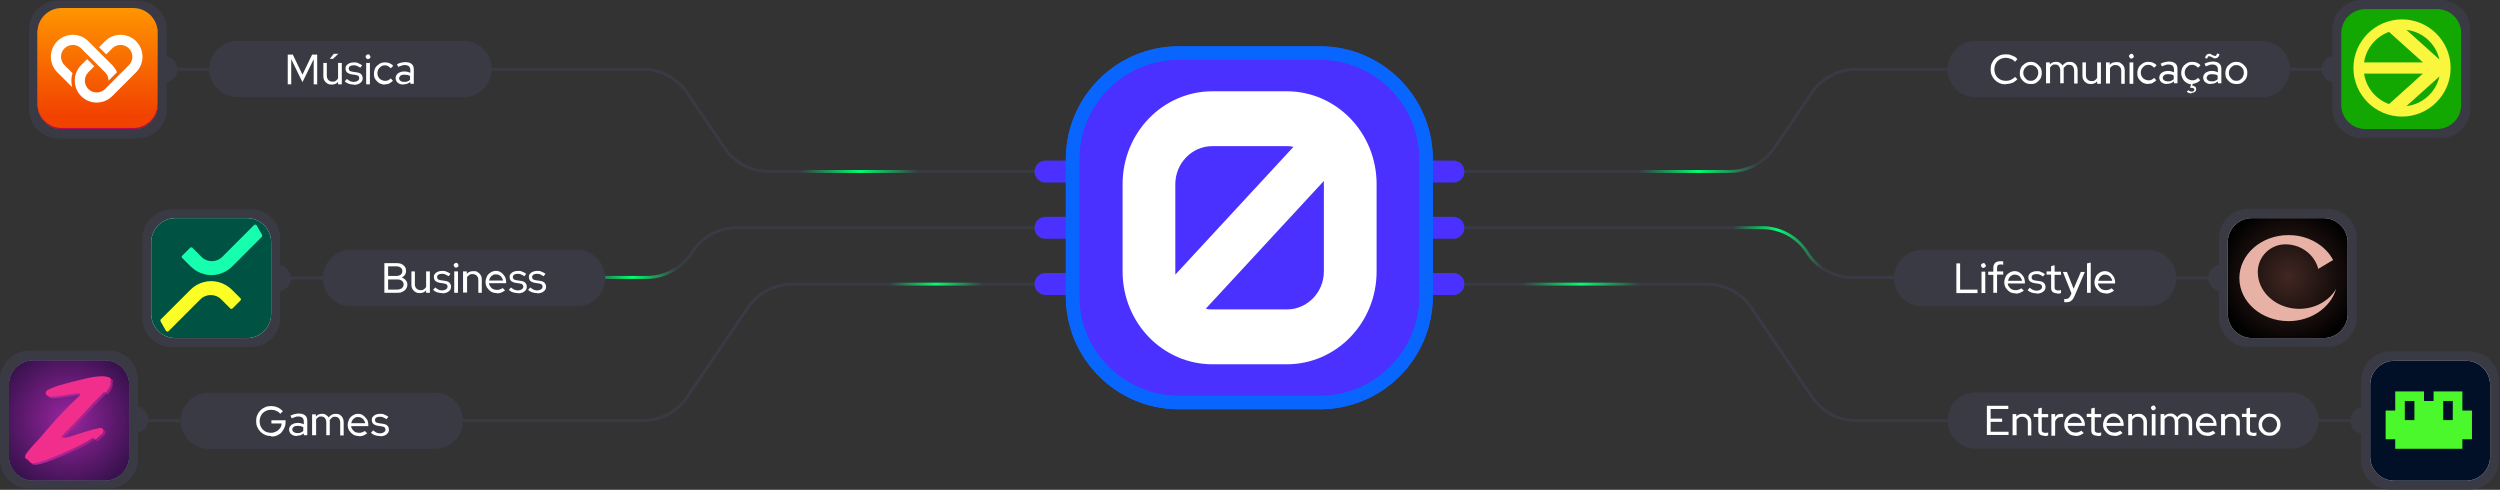 <svg xmlns="http://www.w3.org/2000/svg" width="934" height="183" viewBox="0 0 934 183" fill="none"><rect x="0" y="0" width="934" height="183" fill="#333333" stroke="none"/><g clip-path="url(#clip0_2445_521)"><path d="M764.4 157.7H693.6C686.8 157.7 680.4 154.3 676.6 148.7L653.8 115.2C650.2 109.9 644.2 106.7 637.7 106.7H547.1V105.6H637.7C644.5 105.6 650.9 109 654.7 114.6L677.5 148.1C681.1 153.4 687.1 156.6 693.6 156.6H764.4V157.7Z" fill="#3A3A45"></path><path d="M764.4 157.7H693.6C686.8 157.7 680.4 154.3 676.6 148.7L653.8 115.2C650.2 109.9 644.2 106.7 637.7 106.7H547.1V105.6H637.7C644.5 105.6 650.9 109 654.7 114.6L677.5 148.1C681.1 153.4 687.1 156.6 693.6 156.6H764.4V157.7Z" fill="url(#paint0_linear_2445_521)"></path><path d="M855.7 146.6H738.1C732.3 146.6 727.6 151.3 727.6 157.1C727.6 162.9 732.3 167.6 738.1 167.6H855.7C861.5 167.6 866.2 162.9 866.2 157.1C866.2 151.3 861.5 146.6 855.7 146.6Z" fill="#3A3A45"></path><path d="M742.3 162.7V151.6H750.3V152.8H743.7V156.4H748V157.6H743.7V161.3H750.4V162.5H742.3V162.7Z" fill="white"></path><path d="M751.9 162.7V154.7H753.3V155.6C753.9 154.9 754.7 154.6 755.8 154.6C756.9 154.6 756.9 154.7 757.4 155C757.9 155.3 758.2 155.6 758.5 156.1C758.8 156.6 758.9 157.1 758.9 157.7V162.7H757.6V157.9C757.6 157.2 757.4 156.7 757 156.3C756.6 155.9 756.1 155.7 755.5 155.7C754.9 155.7 754.6 155.7 754.3 156C753.9 156.2 753.7 156.5 753.4 156.8V162.6H752L751.9 162.7Z" fill="white"></path><path d="M763.8 162.8C763.1 162.8 762.5 162.6 762.1 162.3C761.7 162 761.5 161.5 761.5 160.8V155.8H759.8V154.6H761.5V152.6L762.8 152.3V154.7H765.2V155.9H762.8V160.5C762.8 160.9 762.8 161.2 763.1 161.4C763.3 161.6 763.6 161.7 764 161.7H764.6C764.8 161.7 765 161.7 765.2 161.5V162.7C765 162.7 764.8 162.8 764.5 162.9H763.8V162.8Z" fill="white"></path><path d="M766.4 162.7V154.7H767.8V155.8C768.1 155.4 768.4 155.1 768.7 154.9C769.1 154.7 769.5 154.6 770 154.6C770.5 154.6 770.6 154.6 770.8 154.7V155.9C770.7 155.9 770.5 155.8 770.4 155.8H770C769.5 155.8 769.1 155.9 768.7 156.2C768.3 156.5 768.1 156.8 767.8 157.4V162.8H766.4V162.7Z" fill="white"></path><path d="M775.4 162.8C774.6 162.8 773.9 162.6 773.3 162.3C772.7 161.9 772.2 161.4 771.8 160.8C771.4 160.2 771.2 159.5 771.2 158.7C771.2 157.9 771.4 157.3 771.7 156.6C772 155.9 772.5 155.5 773.1 155.1C773.7 154.7 774.4 154.5 775.1 154.5C775.8 154.5 776.5 154.7 777 155.1C777.6 155.5 778 156 778.4 156.6C778.7 157.2 778.9 157.9 778.9 158.7V159.1H772.5C772.5 159.6 772.7 160 773 160.4C773.3 160.8 773.6 161.1 774 161.3C774.4 161.5 774.9 161.6 775.4 161.6C775.9 161.6 776.2 161.6 776.6 161.4C777 161.3 777.3 161.1 777.6 160.9L778.5 161.8C778 162.1 777.6 162.4 777.1 162.6C776.6 162.8 776.1 162.9 775.5 162.9L775.4 162.8ZM772.6 158H777.7C777.7 157.6 777.5 157.2 777.2 156.8C777 156.4 776.7 156.2 776.3 156C776 155.8 775.6 155.7 775.1 155.7C774.6 155.7 774.3 155.7 773.9 156C773.5 156.2 773.2 156.5 773 156.8C772.8 157.1 772.6 157.6 772.5 158H772.6Z" fill="white"></path><path d="M783.6 162.8C782.9 162.8 782.3 162.6 781.9 162.3C781.5 162 781.3 161.5 781.3 160.8V155.8H779.6V154.6H781.3V152.6L782.6 152.3V154.7H785V155.9H782.6V160.5C782.6 160.9 782.6 161.2 782.9 161.4C783.1 161.6 783.4 161.7 783.8 161.7H784.4C784.6 161.7 784.8 161.7 785 161.5V162.7C784.8 162.7 784.6 162.8 784.3 162.9H783.6V162.8Z" fill="white"></path><path d="M789.9 162.8C789.1 162.8 788.4 162.6 787.8 162.3C787.2 161.9 786.7 161.4 786.3 160.8C785.9 160.2 785.7 159.5 785.7 158.7C785.7 157.9 785.9 157.3 786.2 156.6C786.5 155.9 787 155.5 787.6 155.1C788.2 154.7 788.9 154.5 789.6 154.5C790.3 154.5 791 154.7 791.5 155.1C792.1 155.5 792.5 156 792.9 156.6C793.2 157.2 793.4 157.9 793.4 158.7V159.1H787C787 159.6 787.2 160 787.5 160.4C787.8 160.8 788.1 161.1 788.5 161.3C788.9 161.5 789.4 161.6 789.9 161.6C790.4 161.6 790.7 161.6 791.1 161.4C791.5 161.3 791.8 161.1 792.1 160.9L793 161.8C792.5 162.1 792.1 162.4 791.6 162.6C791.1 162.8 790.6 162.9 790 162.9L789.9 162.8ZM787.1 158H792.2C792.2 157.6 792 157.2 791.7 156.8C791.5 156.4 791.2 156.2 790.8 156C790.5 155.8 790.1 155.7 789.6 155.7C789.1 155.7 788.8 155.7 788.4 156C788 156.2 787.7 156.5 787.5 156.8C787.3 157.1 787.1 157.6 787 158H787.1Z" fill="white"></path><path d="M795.1 162.7V154.7H796.5V155.6C797.1 154.9 797.9 154.6 799 154.6C800.1 154.6 800.1 154.7 800.6 155C801.1 155.3 801.4 155.6 801.7 156.1C802 156.6 802.1 157.1 802.1 157.7V162.7H800.8V157.9C800.8 157.2 800.6 156.7 800.2 156.3C799.8 155.9 799.3 155.7 798.7 155.7C798.1 155.7 797.8 155.7 797.5 156C797.1 156.2 796.9 156.5 796.6 156.8V162.6H795.2L795.1 162.7Z" fill="white"></path><path d="M804.5 153.3C804.3 153.3 804.1 153.3 803.9 153C803.7 152.8 803.6 152.6 803.6 152.4C803.6 152.2 803.6 152 803.9 151.8C804.1 151.6 804.3 151.5 804.5 151.5C804.7 151.5 805 151.5 805.1 151.8C805.2 152.1 805.4 152.2 805.4 152.4C805.4 152.6 805.4 152.9 805.1 153C804.9 153.2 804.7 153.3 804.5 153.3ZM803.9 162.7V154.7H805.3V162.7H803.9Z" fill="white"></path><path d="M807.2 162.7V154.7H808.6V155.5C809.2 154.8 810 154.5 810.9 154.5C811.8 154.5 811.9 154.6 812.4 154.9C812.8 155.2 813.2 155.5 813.4 155.9C813.7 155.4 814.1 155.1 814.6 154.8C815.1 154.5 815.6 154.5 816.1 154.5C816.6 154.5 817.2 154.6 817.6 154.9C818 155.2 818.4 155.5 818.6 156C818.9 156.5 819 157 819 157.6V162.6H817.7V157.8C817.7 157.1 817.5 156.6 817.2 156.2C816.9 155.8 816.4 155.6 815.8 155.6C815.2 155.6 815 155.6 814.7 155.9C814.4 156.1 814.1 156.4 813.8 156.8V162.5H812.5V157.7C812.5 157 812.3 156.5 812 156.1C811.7 155.7 811.2 155.5 810.6 155.5C810 155.5 809.8 155.5 809.5 155.8C809.2 156 808.9 156.3 808.7 156.6V162.5H807.3L807.2 162.7Z" fill="white"></path><path d="M824.6 162.8C823.8 162.8 823.1 162.6 822.5 162.3C821.9 161.9 821.4 161.4 821 160.8C820.6 160.2 820.4 159.5 820.4 158.7C820.4 157.9 820.6 157.3 820.9 156.6C821.2 155.9 821.7 155.5 822.3 155.1C822.9 154.7 823.6 154.5 824.3 154.5C825 154.5 825.7 154.7 826.2 155.1C826.8 155.5 827.2 156 827.6 156.6C827.9 157.2 828.1 157.9 828.1 158.7V159.1H821.7C821.7 159.6 821.9 160 822.2 160.4C822.5 160.8 822.8 161.1 823.2 161.3C823.6 161.5 824.1 161.6 824.6 161.6C825.1 161.6 825.4 161.6 825.8 161.4C826.2 161.3 826.5 161.1 826.8 160.9L827.7 161.8C827.2 162.1 826.8 162.4 826.3 162.6C825.8 162.8 825.3 162.9 824.7 162.9L824.6 162.8ZM821.9 158H827C827 157.6 826.8 157.2 826.5 156.8C826.3 156.4 826 156.2 825.6 156C825.3 155.8 824.9 155.7 824.4 155.7C823.9 155.7 823.6 155.7 823.2 156C822.8 156.2 822.5 156.5 822.3 156.8C822.1 157.1 821.9 157.6 821.8 158H821.9Z" fill="white"></path><path d="M829.8 162.7V154.7H831.2V155.6C831.8 154.9 832.6 154.6 833.7 154.6C834.8 154.6 834.8 154.7 835.3 155C835.8 155.3 836.1 155.6 836.4 156.1C836.7 156.6 836.8 157.1 836.8 157.7V162.7H835.5V157.9C835.5 157.2 835.3 156.7 834.9 156.3C834.5 155.9 834 155.7 833.4 155.7C832.8 155.7 832.5 155.7 832.2 156C831.8 156.2 831.6 156.5 831.3 156.8V162.6H829.9L829.8 162.7Z" fill="white"></path><path d="M841.6 162.8C840.9 162.8 840.3 162.6 839.9 162.3C839.5 162 839.3 161.5 839.3 160.8V155.8H837.6V154.6H839.3V152.6L840.6 152.3V154.7H843V155.9H840.6V160.5C840.6 160.9 840.6 161.2 840.9 161.4C841.1 161.6 841.4 161.7 841.8 161.7H842.4C842.6 161.7 842.8 161.7 843 161.5V162.7C842.8 162.7 842.6 162.8 842.3 162.9H841.6V162.8Z" fill="white"></path><path d="M847.9 162.8C847.1 162.8 846.4 162.6 845.8 162.3C845.2 161.9 844.7 161.4 844.3 160.8C843.9 160.2 843.8 159.5 843.8 158.7C843.8 157.9 844 157.2 844.3 156.6C844.6 156 845.2 155.5 845.8 155.1C846.4 154.7 847.1 154.5 847.9 154.5C848.7 154.5 849.4 154.7 850 155.1C850.6 155.5 851.1 156 851.5 156.6C851.9 157.2 852 157.9 852 158.7C852 159.5 851.8 160.2 851.5 160.8C851.1 161.4 850.6 161.9 850 162.3C849.4 162.7 848.7 162.8 847.9 162.8ZM847.9 161.6C848.4 161.6 848.9 161.5 849.3 161.2C849.7 160.9 850.1 160.6 850.3 160.1C850.5 159.7 850.7 159.2 850.7 158.6C850.7 158 850.6 157.5 850.3 157.1C850.1 156.7 849.7 156.3 849.3 156.1C848.9 155.8 848.4 155.7 847.9 155.7C847.4 155.7 846.9 155.8 846.5 156.1C846.1 156.4 845.8 156.7 845.5 157.1C845.3 157.5 845.1 158 845.1 158.6C845.1 159.2 845.2 159.6 845.5 160.1C845.7 160.5 846.1 160.9 846.5 161.2C846.9 161.5 847.4 161.6 847.9 161.6Z" fill="white"></path><path d="M883.1 156.6H866.2V157.7H883.1V156.6Z" fill="#3A3A45"></path><path d="M933.6 142.4V171.9C933.6 178 928.7 182.9 922.6 182.9H893.1C887 182.9 882.1 178 882.1 171.9V162C879.8 161.5 878.1 159.5 878.1 157.1C878.1 154.7 879.8 152.7 882.1 152.2V142.3C882.1 136.2 887 131.3 893.1 131.3H922.6C928.7 131.3 933.6 136.2 933.6 142.3V142.4Z" fill="#3A3A45"></path><path d="M921.3 134.8H894.5C889.529 134.8 885.5 138.829 885.5 143.8V170.6C885.5 175.57 889.529 179.6 894.5 179.6H921.3C926.271 179.6 930.3 175.57 930.3 170.6V143.8C930.3 138.829 926.271 134.8 921.3 134.8Z" fill="white"></path><path d="M921.3 134.8H894.5C889.529 134.8 885.5 138.829 885.5 143.8V170.6C885.5 175.57 889.529 179.6 894.5 179.6H921.3C926.271 179.6 930.3 175.57 930.3 170.6V143.8C930.3 138.829 926.271 134.8 921.3 134.8Z" fill="#021027"></path><path d="M923.528 153.381H919.944V146.24H909.192V149.811H905.608V146.24H894.856V153.381H891.272V164.095H894.856V167.666H919.944V164.095H923.528V153.381ZM902.024 156.952H898.44V149.809H902.024V156.952ZM916.36 156.952H912.776V149.809H916.36V156.952Z" fill="#4AF82C"></path><path d="M714.2 104.2H692.1C685.3 104.2 678.9 100.8 675.1 95.2L674.4 94.1C670.8 88.8 664.8 85.6 658.3 85.6H547.1V84.5H658.3C665.1 84.5 671.5 87.9 675.3 93.5L676 94.6C679.6 99.9 685.6 103.1 692.1 103.1H714.2V104.2Z" fill="#3A3A45"></path><path d="M714.2 104.2H692.1C685.3 104.2 678.9 100.8 675.1 95.2L674.4 94.1C670.8 88.8 664.8 85.6 658.3 85.6H547.1V84.5H658.3C665.1 84.5 671.5 87.9 675.3 93.5L676 94.6C679.6 99.9 685.6 103.1 692.1 103.1H714.2V104.2Z" fill="url(#paint1_linear_2445_521)"></path><path d="M802.6 93.4H718.1C712.3 93.4 707.6 98.1 707.6 103.9C707.6 109.7 712.3 114.4 718.1 114.4H802.6C808.4 114.4 813.1 109.7 813.1 103.9C813.1 98.1 808.4 93.4 802.6 93.4Z" fill="#3A3A45"></path><path d="M730.9 109.5V98.4H732.3V108.2H738.8V109.5H730.9Z" fill="white"></path><path d="M741 100.1C740.8 100.1 740.6 100.1 740.4 99.8C740.2 99.6 740.1 99.4 740.1 99.2C740.1 99 740.1 98.8 740.4 98.6C740.6 98.4 740.8 98.3 741 98.3C741.2 98.3 741.5 98.3 741.6 98.6C741.7 98.9 741.9 99 741.9 99.2C741.9 99.4 741.9 99.7 741.6 99.8C741.4 100 741.2 100.1 741 100.1ZM740.3 109.5V101.5H741.7V109.5H740.3Z" fill="white"></path><path d="M744.7 109.5V102.7H742.8V101.5H744.7V100.1C744.7 99.3 744.9 98.7 745.4 98.2C745.8 97.8 746.5 97.6 747.3 97.6C748.1 97.6 747.7 97.6 747.9 97.6C748.1 97.6 748.3 97.6 748.4 97.7V98.9C748.2 98.9 748 98.9 747.9 98.8H747.4C746.9 98.8 746.6 98.9 746.4 99.1C746.2 99.3 746.1 99.7 746.1 100.1V101.4H748.4V102.6H746.1V109.4H744.8L744.7 109.5Z" fill="white"></path><path d="M753 109.6C752.2 109.6 751.5 109.4 750.9 109.1C750.3 108.7 749.8 108.2 749.4 107.6C749 107 748.8 106.3 748.8 105.5C748.8 104.7 749 104.1 749.3 103.4C749.6 102.7 750.1 102.3 750.7 101.9C751.3 101.5 752 101.3 752.7 101.3C753.4 101.3 754.1 101.5 754.6 101.9C755.2 102.3 755.6 102.8 756 103.4C756.3 104 756.5 104.7 756.5 105.5V105.9H750.1C750.1 106.4 750.3 106.8 750.6 107.2C750.9 107.6 751.2 107.9 751.6 108.1C752 108.3 752.5 108.4 753 108.4C753.5 108.4 753.8 108.4 754.2 108.2C754.6 108.1 754.9 107.9 755.2 107.7L756.1 108.6C755.6 108.9 755.2 109.2 754.7 109.4C754.2 109.6 753.7 109.7 753.1 109.7L753 109.6ZM750.3 104.9H755.4C755.4 104.5 755.2 104.1 754.9 103.7C754.7 103.3 754.4 103.1 754 102.9C753.7 102.7 753.3 102.6 752.8 102.6C752.3 102.6 752 102.6 751.6 102.9C751.2 103.1 750.9 103.4 750.7 103.7C750.5 104 750.3 104.5 750.2 104.9H750.3Z" fill="white"></path><path d="M760.9 109.6C760.2 109.6 759.6 109.5 759 109.3C758.4 109.1 757.9 108.8 757.5 108.4L758.3 107.5C758.7 107.8 759.1 108.1 759.5 108.3C759.9 108.5 760.4 108.6 760.8 108.6C761.2 108.6 761.9 108.5 762.3 108.2C762.7 108 762.9 107.6 762.9 107.2C762.9 106.8 762.8 106.6 762.6 106.4C762.4 106.2 762 106.1 761.6 106L760.2 105.8C759.4 105.7 758.8 105.4 758.4 105.1C758 104.8 757.8 104.2 757.8 103.6C757.8 103 757.9 102.7 758.2 102.4C758.5 102 758.8 101.8 759.3 101.6C759.8 101.4 760.3 101.3 760.9 101.3C761.5 101.3 762 101.3 762.5 101.6C763 101.8 763.5 102 764 102.4L763.3 103.3C762.9 103 762.4 102.8 762 102.6C761.6 102.4 761.2 102.4 760.7 102.4C760.2 102.4 759.8 102.5 759.5 102.7C759.2 102.9 759 103.2 759 103.6C759 104 759.1 104.2 759.3 104.4C759.5 104.6 759.9 104.7 760.4 104.8L761.8 105C762.6 105.1 763.2 105.3 763.6 105.7C764 106.1 764.2 106.6 764.2 107.2C764.2 107.8 764.1 108.1 763.8 108.5C763.5 108.9 763.1 109.2 762.6 109.4C762.1 109.6 761.5 109.7 760.9 109.7V109.6Z" fill="white"></path><path d="M768.6 109.6C767.9 109.6 767.3 109.4 766.9 109.1C766.5 108.8 766.3 108.3 766.3 107.6V102.6H764.6V101.4H766.3V99.4L767.6 99.1V101.5H770V102.7H767.6V107.3C767.6 107.7 767.6 108 767.9 108.2C768.1 108.4 768.4 108.5 768.8 108.5H769.4C769.6 108.5 769.8 108.5 770 108.3V109.5C769.8 109.5 769.6 109.6 769.3 109.7H768.6V109.6Z" fill="white"></path><path d="M771.9 112.9H771.2V111.7H771.9C772.6 111.7 773.1 111.3 773.5 110.5L773.9 109.6L770.7 101.6H772.2L774.7 107.9L777.4 101.6H778.9L775 110.7C774.8 111.2 774.5 111.7 774.2 112C773.9 112.3 773.6 112.6 773.3 112.7C773 112.8 772.6 112.9 772.1 112.9H771.9Z" fill="white"></path><path d="M779.7 109.5V98.4L781.1 98.1V109.4H779.7V109.5Z" fill="white"></path><path d="M786.7 109.6C785.9 109.6 785.2 109.4 784.6 109.1C784 108.7 783.5 108.2 783.1 107.6C782.7 107 782.5 106.3 782.5 105.5C782.5 104.7 782.7 104.1 783 103.4C783.3 102.7 783.8 102.3 784.4 101.9C785 101.5 785.7 101.3 786.4 101.3C787.1 101.3 787.8 101.5 788.3 101.9C788.9 102.3 789.3 102.8 789.7 103.4C790 104 790.2 104.7 790.2 105.5V105.9H783.8C783.8 106.4 784 106.8 784.3 107.2C784.6 107.6 784.9 107.9 785.3 108.1C785.7 108.3 786.2 108.4 786.7 108.4C787.2 108.4 787.5 108.4 787.9 108.2C788.3 108.1 788.6 107.9 788.9 107.7L789.8 108.6C789.3 108.9 788.9 109.2 788.4 109.4C787.9 109.6 787.4 109.7 786.8 109.7L786.7 109.6ZM784 104.9H789.1C789.1 104.5 788.9 104.1 788.6 103.7C788.4 103.3 788.1 103.1 787.7 102.9C787.4 102.7 787 102.6 786.5 102.6C786 102.6 785.7 102.6 785.3 102.9C784.9 103.1 784.6 103.4 784.4 103.7C784.2 104 784 104.5 783.9 104.9H784Z" fill="white"></path><path d="M830 103.3H813.1V104.4H830V103.3Z" fill="#3A3A45"></path><path d="M880.5 89.1V118.6C880.5 124.7 875.6 129.6 869.5 129.6H840C833.9 129.6 829 124.7 829 118.6V108.7C826.7 108.2 825 106.2 825 103.8C825 101.4 826.7 99.4 829 98.9V89C829 82.9 833.9 78 840 78H869.5C875.6 78 880.5 82.9 880.5 89V89.1Z" fill="#3A3A45"></path><path d="M868.1 81.5H841.3C836.329 81.5 832.3 85.529 832.3 90.5V117.3C832.3 122.271 836.329 126.3 841.3 126.3H868.1C873.071 126.3 877.1 122.271 877.1 117.3V90.5C877.1 85.529 873.071 81.5 868.1 81.5Z" fill="white"></path><path d="M868.1 81.5H841.3C836.329 81.5 832.3 85.529 832.3 90.5V117.3C832.3 122.271 836.329 126.3 841.3 126.3H868.1C873.071 126.3 877.1 122.271 877.1 117.3V90.5C877.1 85.529 873.071 81.5 868.1 81.5Z" fill="url(#paint2_radial_2445_521)"></path><path d="M872.77 107.94C870.72 114.86 863.54 119.97 854.99 119.97C844.85 119.97 836.63 112.78 836.63 103.9C836.63 95.02 844.85 87.83 854.99 87.83C855.7 87.83 856.4 87.87 857.09 87.93C863.56 88.58 869.02 92.17 871.65 97.14L866.1 100.45C864.77 95.27 859.92 91.4 854.11 91.29C853.67 91.29 853.41 91.29 853.31 91.3C847.94 91.57 843.65 95.94 843.51 101.34C843.51 101.54 843.51 101.72 843.51 101.87C843.65 108.52 849.09 114.01 856.24 115.16C857.14 115.3 858.06 115.38 859 115.38C864.99 115.38 870.18 112.36 872.76 107.94H872.77Z" fill="#E7B1A5"></path><path d="M646.3 64.6H546.9V63.5H646.3C652.7 63.5 658.8 60.3 662.4 55L676.5 34.3C680.3 28.7 686.7 25.3 693.5 25.3H765.8V26.4H693.5C687.1 26.4 681 29.6 677.4 34.9L663.3 55.6C659.5 61.2 653.1 64.6 646.3 64.6Z" fill="#3A3A45"></path><path d="M646.3 64.6H546.9V63.5H646.3C652.7 63.5 658.8 60.3 662.4 55L676.5 34.3C680.3 28.7 686.7 25.3 693.5 25.3H765.8V26.4H693.5C687.1 26.4 681 29.6 677.4 34.9L663.3 55.6C659.5 61.2 653.1 64.6 646.3 64.6Z" fill="url(#paint3_linear_2445_521)"></path><path d="M845 15.3H738.1C732.3 15.3 727.6 20 727.6 25.8C727.6 31.6 732.3 36.3 738.1 36.3H845C850.8 36.3 855.5 31.6 855.5 25.8C855.5 20 850.8 15.3 845 15.3Z" fill="#3A3A45"></path><path d="M749.3 31.5C748.5 31.5 747.8 31.4 747.1 31.1C746.4 30.8 745.8 30.4 745.3 29.9C744.8 29.4 744.4 28.8 744.1 28.1C743.8 27.4 743.7 26.7 743.7 25.9C743.7 25.1 743.8 24.4 744.1 23.7C744.4 23 744.8 22.4 745.3 21.9C745.8 21.4 746.4 21 747.1 20.7C747.8 20.4 748.5 20.3 749.3 20.3C750.1 20.3 750.5 20.3 751 20.5C751.5 20.6 752 20.9 752.5 21.1C753 21.3 753.4 21.7 753.7 22.1L752.8 23.1C752.4 22.6 751.9 22.2 751.3 22C750.7 21.8 750 21.6 749.4 21.6C748.8 21.6 748.2 21.7 747.7 21.9C747.2 22.1 746.7 22.4 746.3 22.8C745.9 23.2 745.6 23.7 745.4 24.2C745.2 24.7 745.1 25.3 745.1 25.9C745.1 26.5 745.2 27.1 745.4 27.6C745.6 28.1 745.9 28.6 746.3 29C746.7 29.4 747.2 29.7 747.7 29.9C748.2 30.1 748.8 30.2 749.4 30.2C750 30.2 750.7 30.1 751.3 29.8C751.9 29.5 752.4 29.2 752.8 28.7L753.7 29.6C753.3 30 752.9 30.3 752.5 30.6C752 30.9 751.5 31.1 751 31.2C750.5 31.3 749.9 31.4 749.4 31.4L749.3 31.5Z" fill="white"></path><path d="M758.7 31.4C757.9 31.4 757.2 31.2 756.6 30.9C756 30.5 755.5 30 755.1 29.4C754.7 28.8 754.6 28.1 754.6 27.3C754.6 26.5 754.8 25.8 755.1 25.2C755.4 24.6 756 24.1 756.6 23.7C757.2 23.3 757.9 23.1 758.7 23.1C759.5 23.1 760.2 23.3 760.8 23.7C761.4 24.1 761.9 24.6 762.3 25.2C762.7 25.8 762.8 26.5 762.8 27.3C762.8 28.1 762.6 28.8 762.3 29.4C761.9 30 761.4 30.5 760.8 30.9C760.2 31.3 759.5 31.4 758.7 31.4ZM758.7 30.2C759.2 30.2 759.7 30.1 760.1 29.8C760.5 29.5 760.9 29.2 761.1 28.7C761.3 28.3 761.5 27.8 761.5 27.2C761.5 26.6 761.4 26.1 761.1 25.7C760.9 25.3 760.5 24.9 760.1 24.7C759.7 24.4 759.2 24.3 758.7 24.3C758.2 24.3 757.7 24.4 757.3 24.7C756.9 25 756.6 25.3 756.3 25.7C756.1 26.1 755.9 26.6 755.9 27.2C755.9 27.8 756 28.2 756.3 28.7C756.5 29.1 756.9 29.5 757.3 29.8C757.7 30.1 758.2 30.2 758.7 30.2Z" fill="white"></path><path d="M764.4 31.3V23.3H765.8V24.1C766.4 23.4 767.2 23.1 768.1 23.1C769 23.1 769.1 23.2 769.6 23.5C770 23.8 770.4 24.1 770.6 24.5C770.9 24 771.3 23.7 771.8 23.4C772.3 23.1 772.8 23.1 773.3 23.1C773.8 23.1 774.4 23.2 774.8 23.5C775.2 23.8 775.6 24.1 775.8 24.6C776.1 25.1 776.2 25.6 776.2 26.2V31.2H774.9V26.4C774.9 25.7 774.7 25.2 774.4 24.8C774.1 24.4 773.6 24.2 773 24.2C772.4 24.2 772.2 24.2 771.9 24.5C771.6 24.7 771.3 25 771 25.4V31.1H769.7V26.3C769.7 25.6 769.5 25.1 769.2 24.7C768.9 24.3 768.4 24.1 767.8 24.1C767.2 24.1 767 24.1 766.7 24.4C766.4 24.6 766.1 24.9 765.9 25.2V31.1H764.5L764.4 31.3Z" fill="white"></path><path d="M781.1 31.4C780.5 31.4 780 31.3 779.5 31C779 30.7 778.7 30.4 778.4 29.9C778.1 29.4 778 28.9 778 28.3V23.3H779.3V28.1C779.3 28.8 779.5 29.3 779.9 29.7C780.3 30.1 780.8 30.3 781.4 30.3C782 30.3 782.3 30.3 782.6 30C783 29.8 783.2 29.5 783.5 29.1V23.3H784.9V31.3H783.5V30.4C782.9 31.1 782.1 31.4 781.1 31.4Z" fill="white"></path><path d="M786.8 31.3V23.3H788.2V24.2C788.8 23.5 789.6 23.2 790.7 23.2C791.8 23.2 791.8 23.3 792.3 23.6C792.8 23.9 793.1 24.2 793.4 24.7C793.7 25.2 793.8 25.7 793.8 26.3V31.3H792.5V26.5C792.5 25.8 792.3 25.3 791.9 24.9C791.5 24.5 791 24.3 790.4 24.3C789.8 24.3 789.5 24.3 789.2 24.6C788.8 24.8 788.6 25.1 788.3 25.4V31.2H786.9L786.8 31.3Z" fill="white"></path><path d="M796.3 21.9C796.1 21.9 795.9 21.9 795.7 21.6C795.5 21.4 795.4 21.2 795.4 21C795.4 20.8 795.4 20.6 795.7 20.4C795.9 20.2 796.1 20.1 796.3 20.1C796.5 20.1 796.8 20.1 796.9 20.4C797 20.7 797.2 20.8 797.2 21C797.2 21.2 797.2 21.5 796.9 21.6C796.7 21.8 796.5 21.9 796.3 21.9ZM795.6 31.3V23.3H797V31.3H795.6Z" fill="white"></path><path d="M802.6 31.4C801.8 31.4 801.2 31.2 800.5 30.9C799.9 30.5 799.4 30 799 29.4C798.6 28.8 798.5 28.1 798.5 27.3C798.5 26.5 798.7 25.8 799 25.2C799.3 24.6 799.9 24.1 800.5 23.7C801.1 23.3 801.8 23.1 802.6 23.1C803.4 23.1 803.8 23.2 804.3 23.4C804.8 23.6 805.3 23.9 805.7 24.4L804.8 25.3C804.5 25 804.1 24.7 803.8 24.5C803.4 24.3 803 24.2 802.6 24.2C802.2 24.2 801.6 24.3 801.2 24.6C800.8 24.9 800.5 25.2 800.2 25.6C800 26 799.8 26.5 799.8 27.1C799.8 27.7 799.9 28.1 800.2 28.6C800.4 29 800.8 29.4 801.2 29.6C801.6 29.8 802.1 30 802.6 30C803.1 30 803.4 30 803.8 29.8C804.2 29.6 804.5 29.4 804.8 29.1L805.6 30C805.2 30.4 804.7 30.7 804.2 31C803.7 31.3 803.1 31.3 802.5 31.3L802.6 31.4Z" fill="white"></path><path d="M809.6 31.4C809 31.4 808.5 31.3 808.1 31.1C807.7 30.9 807.3 30.6 807.1 30.3C806.9 29.9 806.7 29.5 806.7 29C806.7 28.3 807 27.7 807.6 27.2C808.2 26.8 808.9 26.5 809.9 26.5C810.9 26.5 811.5 26.7 812.2 27V26C812.2 25.4 812 24.9 811.7 24.6C811.4 24.3 810.8 24.1 810.2 24.1C809.6 24.1 809.4 24.1 809 24.3C808.6 24.4 808.2 24.6 807.7 24.8L807.2 23.8C807.8 23.5 808.3 23.3 808.8 23.2C809.3 23.1 809.8 23 810.3 23C811.3 23 812.1 23.2 812.7 23.7C813.3 24.2 813.5 24.9 813.5 25.8V31.1H812.2V30.4C811.8 30.7 811.5 30.9 811 31.1C810.5 31.3 810.1 31.3 809.6 31.3V31.4ZM808 29C808 29.4 808.2 29.8 808.5 30C808.9 30.3 809.3 30.4 809.9 30.4C810.5 30.4 810.8 30.4 811.1 30.2C811.5 30.1 811.8 29.9 812.1 29.6V28.2C811.8 28 811.5 27.9 811.1 27.8C810.7 27.8 810.3 27.7 809.9 27.7C809.5 27.7 808.8 27.8 808.5 28.1C808.2 28.4 808 28.7 808 29.1V29Z" fill="white"></path><path d="M818.8 34.9C818.1 34.9 817.5 34.7 817 34.3L817.5 33.7C817.9 34 818.3 34.2 818.8 34.2C819.3 34.2 819.4 34.2 819.5 34C819.7 33.9 819.8 33.7 819.8 33.5C819.8 33.3 819.8 33.1 819.5 33C819.3 32.9 819.1 32.8 818.7 32.8H818.2L818.6 31.5C817.9 31.5 817.3 31.2 816.7 30.8C816.1 30.4 815.7 29.9 815.4 29.3C815.1 28.7 814.9 28 814.9 27.3C814.9 26.6 815.1 25.8 815.4 25.2C815.7 24.6 816.3 24.1 816.9 23.7C817.5 23.3 818.2 23.1 819 23.1C819.8 23.1 820.2 23.2 820.7 23.4C821.2 23.6 821.7 23.9 822.1 24.4L821.2 25.3C820.9 25 820.5 24.7 820.2 24.5C819.8 24.3 819.4 24.2 819 24.2C818.6 24.2 818 24.3 817.6 24.6C817.2 24.9 816.9 25.2 816.6 25.6C816.4 26 816.2 26.5 816.2 27.1C816.2 27.7 816.3 28.1 816.6 28.6C816.8 29 817.2 29.4 817.6 29.6C818 29.8 818.5 30 819 30C819.5 30 819.8 30 820.2 29.8C820.6 29.6 820.9 29.4 821.2 29.1L822 30C821.6 30.4 821.2 30.7 820.7 30.9C820.2 31.1 819.7 31.3 819.2 31.3L819 32C819.5 32 819.8 32.2 820.1 32.4C820.4 32.6 820.5 32.9 820.5 33.3C820.5 33.7 820.3 34.1 820 34.3C819.6 34.6 819.2 34.7 818.7 34.7L818.8 34.9Z" fill="white"></path><path d="M826 31.4C825.4 31.4 824.9 31.3 824.5 31.1C824.1 30.9 823.7 30.6 823.5 30.3C823.3 29.9 823.1 29.5 823.1 29C823.1 28.3 823.4 27.7 824 27.2C824.6 26.8 825.3 26.5 826.3 26.5C827.3 26.5 827.9 26.7 828.6 27V26C828.6 25.4 828.4 24.9 828.1 24.6C827.8 24.3 827.2 24.1 826.6 24.1C826 24.1 825.8 24.1 825.4 24.3C825 24.4 824.6 24.6 824.1 24.8L823.6 23.8C824.2 23.5 824.7 23.3 825.2 23.2C825.7 23.1 826.2 23 826.7 23C827.7 23 828.5 23.2 829.1 23.7C829.7 24.2 829.9 24.9 829.9 25.8V31.1H828.6V30.4C828.2 30.7 827.9 30.9 827.4 31.1C826.9 31.3 826.5 31.3 826 31.3V31.4ZM824.7 21.9L823.8 21.7C824 20.6 824.6 20.1 825.3 20.1C826 20.1 825.9 20.1 826.1 20.3C826.3 20.5 826.6 20.6 826.9 20.7C827.1 20.8 827.4 20.9 827.6 20.9C827.8 20.9 827.9 20.9 828 20.7C828.1 20.5 828.2 20.3 828.3 20L829.2 20.2C829.1 20.7 828.9 21.2 828.6 21.4C828.3 21.7 828 21.8 827.6 21.8C827.2 21.8 827.1 21.8 826.8 21.6C826.5 21.5 826.3 21.3 826 21.2C825.8 21.1 825.5 21 825.3 21C825.1 21 825 21 824.9 21.2C824.8 21.3 824.7 21.6 824.6 21.9H824.7ZM824.4 29C824.4 29.4 824.6 29.8 824.9 30C825.3 30.3 825.7 30.4 826.3 30.4C826.9 30.4 827.2 30.4 827.5 30.2C827.9 30.1 828.2 29.9 828.5 29.6V28.2C828.2 28 827.9 27.9 827.5 27.8C827.1 27.8 826.7 27.7 826.3 27.7C825.9 27.7 825.2 27.8 824.9 28.1C824.6 28.4 824.4 28.7 824.4 29.1V29Z" fill="white"></path><path d="M835.5 31.4C834.7 31.4 834 31.2 833.4 30.9C832.8 30.5 832.3 30 831.9 29.4C831.5 28.8 831.4 28.1 831.4 27.3C831.4 26.5 831.6 25.8 831.9 25.2C832.2 24.6 832.8 24.1 833.4 23.7C834 23.3 834.7 23.1 835.5 23.1C836.3 23.1 837 23.3 837.6 23.7C838.2 24.1 838.7 24.6 839.1 25.2C839.5 25.8 839.6 26.5 839.6 27.3C839.6 28.1 839.4 28.8 839.1 29.4C838.7 30 838.2 30.5 837.6 30.9C837 31.3 836.3 31.4 835.5 31.4ZM835.5 30.2C836 30.2 836.5 30.1 836.9 29.8C837.3 29.5 837.7 29.2 837.9 28.7C838.1 28.3 838.3 27.8 838.3 27.2C838.3 26.6 838.2 26.1 837.9 25.7C837.7 25.3 837.3 24.9 836.9 24.7C836.5 24.4 836 24.3 835.5 24.3C835 24.3 834.5 24.4 834.1 24.7C833.7 25 833.4 25.3 833.1 25.7C832.9 26.1 832.7 26.6 832.7 27.2C832.7 27.8 832.8 28.2 833.1 28.7C833.3 29.1 833.7 29.5 834.1 29.8C834.5 30.1 835 30.2 835.5 30.2Z" fill="white"></path><path d="M872.4 25.3H855.5V26.4H872.4V25.3Z" fill="#3A3A45"></path><path d="M922.9 11.1V40.6C922.9 46.7 918 51.6 911.9 51.6H882.4C876.3 51.6 871.4 46.7 871.4 40.6V30.7C869.1 30.2 867.4 28.2 867.4 25.8C867.4 23.4 869.1 21.4 871.4 20.9V11C871.4 4.9 876.3 0 882.4 0H911.9C918 0 922.9 4.9 922.9 11V11.1Z" fill="#3A3A45"></path><path d="M910.5 3.4H883.7C878.729 3.4 874.7 7.429 874.7 12.4V39.2C874.7 44.17 878.729 48.2 883.7 48.2H910.5C915.471 48.2 919.5 44.17 919.5 39.2V12.4C919.5 7.429 915.471 3.4 910.5 3.4Z" fill="#12A701"></path><path d="M897.393 7.247C887.389 7.247 879.245 15.392 879.245 25.407C879.245 35.422 887.389 43.555 897.393 43.555C907.397 43.555 915.553 35.411 915.553 25.407C915.553 15.403 907.41 7.247 897.393 7.247ZM911.364 22.228L899.055 11.165C905.13 11.868 910.045 16.364 911.364 22.228ZM892.539 11.915L905.204 23.312H883.214C883.991 18.039 887.649 13.678 892.541 11.915H892.539ZM883.214 27.501H905.182L892.541 38.885C887.649 37.122 883.991 32.774 883.214 27.501ZM899.057 39.635L911.377 28.558C910.058 34.423 905.13 38.932 899.057 39.635Z" fill="#FAF63D"></path><path d="M240.1 157.7H169.3V156.6H240.1C246.5 156.6 252.6 153.4 256.2 148.1L279 114.6C282.8 109 289.2 105.6 296 105.6H386.6V106.7H296C289.6 106.7 283.5 109.9 279.9 115.2L257.1 148.7C253.3 154.3 246.9 157.7 240.1 157.7Z" fill="#3A3A45"></path><path d="M240.1 157.7H169.3V156.6H240.1C246.5 156.6 252.6 153.4 256.2 148.1L279 114.6C282.8 109 289.2 105.6 296 105.6H386.6V106.7H296C289.6 106.7 283.5 109.9 279.9 115.2L257.1 148.7C253.3 154.3 246.9 157.7 240.1 157.7Z" fill="url(#paint4_linear_2445_521)"></path><path d="M67.5 157.2C67.5 163 72.2 167.7 78 167.7H162.5C168.3 167.7 173 163 173 157.2C173 151.4 168.3 146.7 162.5 146.7H78C72.2 146.7 67.5 151.4 67.5 157.2Z" fill="#3A3A45"></path><path d="M101.3 162.9C100.5 162.9 99.8 162.8 99.1 162.5C98.4 162.2 97.8 161.8 97.3 161.3C96.8 160.8 96.4 160.2 96.1 159.5C95.8 158.8 95.7 158.1 95.7 157.3C95.7 156.5 95.8 155.8 96.1 155.1C96.4 154.4 96.8 153.8 97.3 153.3C97.8 152.8 98.4 152.4 99.1 152.1C99.8 151.8 100.5 151.7 101.3 151.7C102.1 151.7 103 151.9 103.7 152.2C104.4 152.5 105.1 153 105.7 153.6L104.7 154.6C104.3 154.1 103.8 153.7 103.2 153.5C102.6 153.2 102 153.1 101.3 153.1C100.6 153.1 100.1 153.2 99.6 153.4C99.1 153.6 98.6 153.9 98.2 154.3C97.8 154.7 97.5 155.2 97.3 155.7C97.1 156.2 97 156.8 97 157.4C97 158 97.1 158.6 97.3 159.1C97.5 159.6 97.8 160.1 98.2 160.5C98.6 160.9 99 161.2 99.6 161.4C100.1 161.6 100.7 161.7 101.3 161.7C101.9 161.7 102.6 161.5 103.2 161.2C103.8 160.9 104.2 160.5 104.6 160C105 159.5 105.2 158.9 105.2 158.2H101.4V157H106.7V157.5C106.7 158.3 106.6 159 106.3 159.7C106 160.4 105.6 161 105.2 161.5C104.8 162 104.1 162.4 103.5 162.7C102.8 163 102.1 163.1 101.4 163.1L101.3 162.9Z" fill="white"></path><path d="M110.9 162.9C110.3 162.9 109.8 162.8 109.4 162.6C109 162.4 108.6 162.1 108.4 161.8C108.2 161.4 108 161 108 160.5C108 159.8 108.3 159.2 108.9 158.7C109.5 158.3 110.2 158 111.2 158C112.2 158 112.8 158.2 113.5 158.5V157.5C113.5 156.9 113.3 156.4 113 156.1C112.7 155.8 112.1 155.6 111.5 155.6C110.9 155.6 110.7 155.6 110.3 155.8C109.9 155.9 109.5 156.1 109 156.3L108.5 155.3C109.1 155 109.6 154.8 110.1 154.7C110.6 154.6 111.1 154.5 111.6 154.5C112.6 154.5 113.4 154.7 114 155.2C114.6 155.7 114.8 156.4 114.8 157.3V162.6H113.5V161.9C113.1 162.2 112.8 162.4 112.3 162.6C111.9 162.7 111.4 162.8 110.9 162.8V162.9ZM109.2 160.4C109.2 160.8 109.4 161.2 109.7 161.4C110 161.6 110.5 161.8 111.1 161.8C111.7 161.8 112 161.8 112.3 161.6C112.7 161.5 113 161.3 113.3 161V159.6C113 159.4 112.7 159.3 112.3 159.2C111.9 159.1 111.5 159.1 111.1 159.1C110.7 159.1 110 159.2 109.7 159.5C109.3 159.8 109.2 160.1 109.2 160.5V160.4Z" fill="white"></path><path d="M116.6 162.8V154.8H118V155.6C118.6 154.9 119.4 154.6 120.3 154.6C121.2 154.6 121.3 154.7 121.8 155C122.2 155.3 122.6 155.6 122.8 156C123.1 155.5 123.5 155.2 124 154.9C124.5 154.7 125 154.6 125.5 154.6C126 154.6 126.6 154.7 127 155C127.4 155.3 127.8 155.6 128 156.1C128.3 156.6 128.4 157.1 128.4 157.7V162.7H127.1V157.9C127.1 157.2 126.9 156.7 126.6 156.3C126.2 155.9 125.8 155.7 125.2 155.7C124.6 155.7 124.4 155.7 124.1 156C123.8 156.2 123.5 156.5 123.2 156.9V162.6H121.9V157.8C121.9 157.1 121.7 156.6 121.4 156.2C121 155.8 120.6 155.6 120 155.6C119.4 155.6 119.2 155.6 118.9 155.9C118.6 156.1 118.3 156.3 118.1 156.7V162.6H116.7L116.6 162.8Z" fill="white"></path><path d="M134.1 162.9C133.3 162.9 132.6 162.7 132 162.4C131.4 162 130.9 161.5 130.5 160.9C130.1 160.3 129.9 159.6 129.9 158.8C129.9 158 130.1 157.4 130.4 156.7C130.7 156 131.2 155.6 131.8 155.2C132.4 154.8 133.1 154.6 133.8 154.6C134.5 154.6 135.2 154.8 135.7 155.2C136.2 155.6 136.7 156.1 137.1 156.7C137.5 157.3 137.6 158 137.6 158.8V159.2H131.2C131.2 159.7 131.4 160.1 131.7 160.5C132 160.9 132.3 161.2 132.7 161.4C133.1 161.6 133.6 161.7 134.1 161.7C134.6 161.7 134.9 161.7 135.3 161.5C135.7 161.4 136 161.2 136.3 161L137.2 161.9C136.7 162.2 136.3 162.5 135.8 162.7C135.3 162.9 134.8 163 134.2 163L134.1 162.9ZM131.3 158.1H136.4C136.4 157.7 136.2 157.3 135.9 156.9C135.7 156.5 135.4 156.3 135 156.1C134.7 155.9 134.3 155.8 133.8 155.8C133.3 155.8 133 155.8 132.6 156.1C132.2 156.4 131.9 156.6 131.7 156.9C131.5 157.3 131.3 157.7 131.2 158.1H131.3Z" fill="white"></path><path d="M142 162.9C141.3 162.9 140.7 162.8 140.1 162.6C139.5 162.4 139 162.1 138.6 161.7L139.4 160.8C139.8 161.1 140.2 161.4 140.6 161.6C141 161.8 141.5 161.9 141.9 161.9C142.3 161.9 143 161.8 143.4 161.5C143.8 161.3 144 160.9 144 160.5C144 160.1 143.9 159.9 143.7 159.7C143.5 159.5 143.1 159.4 142.7 159.3L141.3 159.1C140.5 159 139.9 158.7 139.5 158.4C139.1 158 138.9 157.5 138.9 156.9C138.9 156.3 139 156 139.3 155.7C139.6 155.3 139.9 155.1 140.4 154.9C140.9 154.7 141.4 154.6 142 154.6C142.6 154.6 143.1 154.6 143.6 154.9C144.1 155.1 144.6 155.3 145.1 155.7L144.4 156.6C144 156.3 143.5 156.1 143.1 155.9C142.7 155.7 142.3 155.7 141.8 155.7C141.3 155.7 140.9 155.8 140.6 156C140.3 156.2 140.1 156.5 140.1 156.9C140.1 157.3 140.2 157.5 140.4 157.7C140.6 157.9 141 158 141.5 158.1L142.9 158.3C143.7 158.4 144.3 158.6 144.7 159C145.1 159.4 145.3 159.9 145.3 160.5C145.3 161.1 145.2 161.4 144.9 161.8C144.6 162.2 144.2 162.5 143.7 162.7C143.2 162.9 142.6 163 142 163V162.9Z" fill="white"></path><path d="M67.5 156.6H50.6V157.7H67.5V156.6Z" fill="#3A3A45"></path><path d="M55.5 156.7C55.5 159.1 53.8 161.1 51.5 161.6V171.5C51.5 177.6 46.6 182.5 40.5 182.5H11C4.9 182.5 0 177.6 0 171.5V142C0 135.9 4.9 131 11 131H40.5C46.6 131 51.5 135.9 51.5 142V151.9C53.8 152.4 55.5 154.4 55.5 156.8V156.7Z" fill="#3A3A45"></path><path d="M39.2 134.7H12.4C7.429 134.7 3.4 138.73 3.4 143.7V170.5C3.4 175.471 7.429 179.5 12.4 179.5H39.2C44.17 179.5 48.2 175.471 48.2 170.5V143.7C48.2 138.73 44.17 134.7 39.2 134.7Z" fill="white"></path><path d="M39.2 134.7H12.4C7.429 134.7 3.4 138.73 3.4 143.7V170.5C3.4 175.471 7.429 179.5 12.4 179.5H39.2C44.17 179.5 48.2 175.471 48.2 170.5V143.7C48.2 138.73 44.17 134.7 39.2 134.7Z" fill="#021129"></path><path d="M41.4 153.7H37.9V146.8H27.5V150.2H24V146.8H13.6V153.7H10.1V164H13.6V167.4H37.8V164H41.3V153.7H41.4ZM20.7 157.2H17.2V150.3H20.7V157.2ZM34.5 157.2H31V150.3H34.5V157.2Z" fill="#4AF82C"></path><path d="M39.2 134.7H12.4C7.429 134.7 3.4 138.73 3.4 143.7V170.5C3.4 175.471 7.429 179.5 12.4 179.5H39.2C44.17 179.5 48.2 175.471 48.2 170.5V143.7C48.2 138.73 44.17 134.7 39.2 134.7Z" fill="url(#paint5_radial_2445_521)"></path><path d="M41.81 141.77C38.62 140.14 31.87 142.37 28.04 143.22C27.17 143.41 18.95 145.47 18.1 146.81C17.51 147.75 18.23 148.54 19.2 148.73C20.58 149 28.86 147.55 30.41 147.55C31.63 147.67 29.87 149.07 29.78 149.15C22.73 155.66 15.85 164.11 15.85 164.11C15.85 164.11 12.73 167.39 11.31 169.15C10.82 169.76 10.33 170.42 10.19 171C10.05 171.58 10.26 172.1 11.22 172.34C12.18 172.58 10.66 175.03 17.79 172.51C18.83 172.14 26.76 169.24 33.49 165.46C33.68 165.35 34.45 164.61 35.52 164.22C36.05 164.03 35.88 165.21 36.73 164.64C36.92 164.51 37.76 163.53 38.68 162.96C39.66 162.36 39.91 160.13 37.82 160.57C31.39 161.9 26.3 164.44 24.24 164.15C23.75 164.08 23.67 163.84 23.97 163.45C25.28 162.04 26.7 160.72 28.03 159.32C31.86 155.41 35.47 151.18 39.38 147.36C39.38 147.36 39.63 147.17 39.75 147.07C39.92 147.35 40.13 147.31 40.32 147.18C41.09 146.66 42.35 144.18 42.11 143.81C41.68 143.14 42.79 142.28 41.8 141.77H41.81Z" fill="url(#paint6_linear_2445_521)"></path><path d="M41.02 141.14C37.83 139.51 31.08 141.74 27.25 142.59C26.38 142.78 18.16 144.84 17.31 146.18C16.72 147.12 17.44 147.91 18.41 148.1C19.79 148.37 28.07 146.92 29.62 146.92C30.84 147.04 29.08 148.44 28.99 148.52C21.94 155.03 15.06 163.48 15.06 163.48C15.06 163.48 11.94 166.76 10.52 168.52C10.03 169.13 9.54 169.79 9.4 170.37C9.26 170.95 9.47 171.47 10.43 171.71C11.39 171.95 9.87 174.4 17 171.88C18.04 171.51 25.97 168.61 32.7 164.83C32.89 164.72 33.66 163.98 34.73 163.59C35.26 163.4 35.09 164.58 35.94 164.01C36.13 163.88 36.97 162.9 37.89 162.33C38.87 161.73 39.12 159.5 37.03 159.94C30.6 161.27 25.51 163.81 23.45 163.52C22.96 163.45 22.88 163.21 23.18 162.82C24.49 161.41 25.91 160.09 27.24 158.69C31.07 154.78 34.68 150.55 38.59 146.73C38.59 146.73 38.84 146.54 38.96 146.44C39.13 146.72 39.34 146.68 39.53 146.55C40.3 146.03 41.56 143.55 41.32 143.18C40.89 142.51 42 141.65 41.01 141.14H41.02Z" fill="url(#paint7_linear_2445_521)"></path><path d="M241.6 104.2H219.5V103.1H241.6C248 103.1 254.1 99.9 257.7 94.6L258.4 93.5C262.2 87.9 268.6 84.5 275.4 84.5H386.6V85.6H275.4C269 85.6 262.9 88.8 259.3 94.1L258.6 95.2C254.8 100.8 248.4 104.2 241.6 104.2Z" fill="#3A3A45"></path><path d="M241.6 104.2H219.5V103.1H241.6C248 103.1 254.1 99.9 257.7 94.6L258.4 93.5C262.2 87.9 268.6 84.5 275.4 84.5H386.6V85.6H275.4C269 85.6 262.9 88.8 259.3 94.1L258.6 95.2C254.8 100.8 248.4 104.2 241.6 104.2Z" fill="url(#paint8_linear_2445_521)"></path><path d="M120.6 103.9C120.6 109.7 125.3 114.4 131.1 114.4H215.6C221.4 114.4 226.1 109.7 226.1 103.9C226.1 98.1 221.4 93.4 215.6 93.4H131.1C125.3 93.4 120.6 98.1 120.6 103.9Z" fill="#3A3A45"></path><path d="M143.6 109.4V98.3H148.2C148.9 98.3 149.6 98.4 150.1 98.7C150.6 98.9 151 99.3 151.3 99.7C151.6 100.1 151.7 100.6 151.7 101.2C151.7 101.8 151.6 102.2 151.3 102.7C151 103.1 150.6 103.4 150.1 103.7C150.7 103.9 151.2 104.2 151.6 104.7C152 105.2 152.2 105.7 152.2 106.3C152.2 106.9 152 107.5 151.7 107.9C151.4 108.4 150.9 108.7 150.4 109C149.9 109.3 149.2 109.4 148.4 109.4H143.6ZM145 103.1H148.1C148.8 103.1 149.3 102.9 149.7 102.6C150.1 102.3 150.3 101.9 150.3 101.3C150.3 100.7 150.1 100.3 149.7 100C149.3 99.7 148.8 99.5 148.1 99.5H145V103.1ZM145 108.2H148.3C149 108.2 149.6 108 150.1 107.7C150.5 107.3 150.8 106.9 150.8 106.3C150.8 105.7 150.6 105.2 150.1 104.9C149.7 104.5 149.1 104.4 148.3 104.4H145V108.3V108.2Z" fill="white"></path><path d="M156.8 109.5C156.2 109.5 155.7 109.4 155.2 109.1C154.7 108.8 154.4 108.5 154.1 108C153.8 107.5 153.7 107 153.7 106.4V101.4H155V106.2C155 106.9 155.2 107.4 155.6 107.8C156 108.2 156.5 108.4 157.1 108.4C157.7 108.4 158 108.4 158.3 108.1C158.7 107.9 158.9 107.6 159.2 107.2V101.4H160.6V109.4H159.2V108.5C158.6 109.2 157.8 109.5 156.8 109.5Z" fill="white"></path><path d="M165.2 109.5C164.5 109.5 163.9 109.4 163.3 109.2C162.7 109 162.2 108.7 161.8 108.3L162.6 107.4C163 107.7 163.4 108 163.8 108.2C164.2 108.4 164.7 108.5 165.1 108.5C165.5 108.5 166.2 108.4 166.6 108.1C167 107.9 167.2 107.5 167.2 107.1C167.2 106.7 167.1 106.5 166.9 106.3C166.7 106.1 166.3 106 165.9 105.9L164.5 105.7C163.7 105.6 163.1 105.3 162.7 105C162.3 104.7 162.1 104.1 162.1 103.5C162.1 102.9 162.2 102.6 162.5 102.3C162.8 101.9 163.1 101.7 163.6 101.5C164.1 101.3 164.6 101.2 165.2 101.2C165.8 101.2 166.3 101.2 166.8 101.5C167.3 101.7 167.8 101.9 168.3 102.3L167.6 103.2C167.2 102.9 166.7 102.7 166.3 102.5C165.9 102.3 165.5 102.3 165 102.3C164.5 102.3 164.1 102.4 163.8 102.6C163.5 102.8 163.3 103.1 163.3 103.5C163.3 103.9 163.4 104.1 163.6 104.3C163.8 104.5 164.2 104.6 164.7 104.7L166.1 104.9C166.9 105 167.5 105.2 167.9 105.6C168.3 106 168.5 106.5 168.5 107.1C168.5 107.7 168.4 108 168.1 108.4C167.8 108.8 167.4 109.1 166.9 109.3C166.4 109.5 165.8 109.6 165.2 109.6V109.5Z" fill="white"></path><path d="M170.4 100C170.2 100 170 100 169.8 99.7C169.6 99.5 169.5 99.3 169.5 99.1C169.5 98.9 169.5 98.7 169.8 98.5C170 98.3 170.2 98.2 170.4 98.2C170.6 98.2 170.9 98.2 171 98.5C171.1 98.8 171.3 98.9 171.3 99.1C171.3 99.3 171.3 99.6 171 99.7C170.8 99.9 170.6 100 170.4 100ZM169.7 109.4V101.4H171.1V109.4H169.7Z" fill="white"></path><path d="M173 109.4V101.4H174.4V102.3C175 101.6 175.8 101.3 176.9 101.3C178 101.3 178 101.4 178.5 101.7C179 102 179.3 102.3 179.6 102.8C179.9 103.3 180 103.8 180 104.4V109.4H178.7V104.6C178.7 103.9 178.5 103.4 178.1 103C177.7 102.6 177.2 102.4 176.6 102.4C176 102.4 175.7 102.4 175.4 102.7C175 102.9 174.8 103.2 174.5 103.5V109.3H173.1L173 109.4Z" fill="white"></path><path d="M185.6 109.5C184.8 109.5 184.1 109.3 183.5 109C182.9 108.6 182.4 108.1 182 107.5C181.6 106.9 181.4 106.2 181.4 105.4C181.4 104.6 181.6 104 181.9 103.3C182.2 102.6 182.7 102.2 183.3 101.8C183.9 101.4 184.6 101.2 185.3 101.2C186 101.2 186.7 101.4 187.2 101.8C187.8 102.2 188.2 102.7 188.6 103.3C188.9 103.9 189.1 104.6 189.1 105.4V105.8H182.7C182.7 106.3 182.9 106.7 183.2 107.1C183.5 107.5 183.8 107.8 184.2 108C184.6 108.2 185.1 108.3 185.6 108.3C186.1 108.3 186.4 108.3 186.8 108.1C187.2 108 187.5 107.8 187.8 107.6L188.7 108.5C188.2 108.8 187.8 109.1 187.3 109.3C186.8 109.5 186.3 109.6 185.7 109.6L185.6 109.5ZM182.8 104.8H187.9C187.9 104.4 187.7 104 187.4 103.6C187.2 103.2 186.9 103 186.5 102.8C186.2 102.6 185.8 102.5 185.3 102.5C184.8 102.5 184.5 102.5 184.1 102.8C183.7 103 183.4 103.3 183.2 103.6C183 103.9 182.8 104.4 182.7 104.8H182.8Z" fill="white"></path><path d="M193.5 109.5C192.8 109.5 192.2 109.4 191.6 109.2C191 109 190.5 108.7 190.1 108.3L190.9 107.4C191.3 107.7 191.7 108 192.1 108.2C192.5 108.4 193 108.5 193.4 108.5C193.8 108.5 194.5 108.4 194.9 108.1C195.3 107.9 195.5 107.5 195.5 107.1C195.5 106.7 195.4 106.5 195.2 106.3C195 106.1 194.6 106 194.2 105.9L192.8 105.7C192 105.6 191.4 105.3 191 105C190.6 104.7 190.4 104.1 190.4 103.5C190.4 102.9 190.5 102.6 190.8 102.3C191.1 101.9 191.4 101.7 191.9 101.5C192.4 101.3 192.9 101.2 193.5 101.2C194.1 101.2 194.6 101.2 195.1 101.5C195.6 101.7 196.1 101.9 196.6 102.3L195.9 103.2C195.5 102.9 195 102.7 194.6 102.5C194.2 102.3 193.8 102.3 193.3 102.3C192.8 102.3 192.4 102.4 192.1 102.6C191.8 102.8 191.6 103.1 191.6 103.5C191.6 103.9 191.7 104.1 191.9 104.3C192.1 104.5 192.5 104.6 193 104.7L194.4 104.9C195.2 105 195.8 105.2 196.2 105.6C196.6 106 196.8 106.5 196.8 107.1C196.8 107.7 196.7 108 196.4 108.4C196.1 108.8 195.7 109.1 195.2 109.3C194.7 109.5 194.1 109.6 193.5 109.6V109.5Z" fill="white"></path><path d="M200.7 109.5C200 109.5 199.4 109.4 198.8 109.2C198.2 109 197.7 108.7 197.3 108.3L198.1 107.4C198.5 107.7 198.9 108 199.3 108.2C199.7 108.4 200.2 108.5 200.6 108.5C201 108.5 201.7 108.4 202.1 108.1C202.5 107.9 202.7 107.5 202.7 107.1C202.7 106.7 202.6 106.5 202.4 106.3C202.2 106.1 201.8 106 201.4 105.9L200 105.7C199.2 105.6 198.6 105.3 198.2 105C197.8 104.7 197.6 104.1 197.6 103.5C197.6 102.9 197.7 102.6 198 102.3C198.3 101.9 198.6 101.7 199.1 101.5C199.6 101.3 200.1 101.2 200.7 101.2C201.3 101.2 201.8 101.2 202.3 101.5C202.8 101.7 203.3 101.9 203.8 102.3L203.1 103.2C202.7 102.9 202.2 102.7 201.8 102.5C201.4 102.3 201 102.3 200.5 102.3C200 102.3 199.6 102.4 199.3 102.6C199 102.8 198.8 103.1 198.8 103.5C198.8 103.9 198.9 104.1 199.1 104.3C199.3 104.5 199.7 104.6 200.2 104.7L201.6 104.9C202.4 105 203 105.2 203.4 105.6C203.8 106 204 106.5 204 107.1C204 107.7 203.9 108 203.6 108.4C203.3 108.8 202.9 109.1 202.4 109.3C201.9 109.5 201.3 109.6 200.7 109.6V109.5Z" fill="white"></path><path d="M120.6 103.3H103.7V104.4H120.6V103.3Z" fill="#3A3A45"></path><path d="M108.7 103.9C108.7 106.3 107 108.3 104.7 108.8V118.7C104.7 124.8 99.8 129.7 93.7 129.7H64.2C58.1 129.7 53.2 124.8 53.2 118.7V89.2C53.2 83.1 58.1 78.2 64.2 78.2H93.7C99.8 78.2 104.7 83.1 104.7 89.2V99.1C107 99.6 108.7 101.6 108.7 104V103.9Z" fill="#3A3A45"></path><path d="M92.3 81.5H65.5C60.529 81.5 56.5 85.529 56.5 90.5V117.3C56.5 122.271 60.529 126.3 65.5 126.3H92.3C97.271 126.3 101.3 122.271 101.3 117.3V90.5C101.3 85.529 97.271 81.5 92.3 81.5Z" fill="white"></path><path d="M92.3 81.5H65.5C60.529 81.5 56.5 85.529 56.5 90.5V117.3C56.5 122.271 60.529 126.3 65.5 126.3H92.3C97.271 126.3 101.3 122.271 101.3 117.3V90.5C101.3 85.529 97.271 81.5 92.3 81.5Z" fill="#005243"></path><path d="M97.9 87.7C98 88 98 88.3 97.8 88.5L86.7 99.6C85.3 101 83.6 101.9 81.8 102.4C80 102.9 78 102.9 76.2 102.4C74.4 101.9 72.8 101 71.4 99.7L68.1 96.4C67.8 96.1 67.8 95.7 68.1 95.5L71 92.6C71.3 92.3 71.7 92.3 71.9 92.6L75.3 96C77.4 98.1 80.9 98.1 83 96L89.6 89.4L94.9 84.1C95.2 83.8 95.7 83.9 95.9 84.2L98 87.9L97.9 87.7Z" fill="#16FFAF"></path><path d="M60 120.1C59.9 119.8 59.9 119.5 60.1 119.3L71.2 108.2C72.6 106.8 74.3 105.9 76.1 105.4C77.9 104.9 79.9 104.9 81.7 105.4C83.5 105.9 85.1 106.8 86.5 108.1L89.8 111.4C90.1 111.7 90.1 112.1 89.8 112.3L86.9 115.2C86.6 115.5 86.2 115.5 86 115.2L82.6 111.8C80.5 109.7 77 109.7 74.9 111.8L68.3 118.4L63 123.7C62.7 124 62.2 123.9 62 123.6L59.9 119.9L60 120.1Z" fill="#FBFF26"></path><path d="M386.7 64.6H287.3C280.5 64.6 274.1 61.2 270.3 55.6L256.2 34.9C252.6 29.6 246.6 26.4 240.1 26.4H167.8V25.3H240.1C246.9 25.3 253.3 28.7 257.1 34.3L271.2 55C274.8 60.3 280.8 63.5 287.3 63.5H386.7V64.6Z" fill="#3A3A45"></path><path d="M386.8 64.6H287.4C280.6 64.6 274.2 61.2 270.4 55.6L256.3 34.9C252.7 29.6 246.7 26.4 240.2 26.4H167.9V25.3H240.2C247 25.3 253.4 28.7 257.2 34.3L271.3 55C274.9 60.3 280.9 63.5 287.4 63.5H386.8V64.6Z" fill="url(#paint9_linear_2445_521)"></path><path d="M78.2 25.8C78.2 31.6 82.9 36.3 88.7 36.3H173.2C179 36.3 183.7 31.6 183.7 25.8C183.7 20 179 15.3 173.2 15.3H88.7C82.9 15.3 78.2 20 78.2 25.8Z" fill="#3A3A45"></path><path d="M107.5 31.499V20.399H109.4L113 27.899L116.6 20.399H118.5V31.499H117.2V22.099L113 30.699L108.8 22.099V31.499H107.5Z" fill="white"></path><path d="M123.9 31.6C123.3 31.6 122.8 31.5 122.3 31.2C121.8 30.9 121.5 30.6 121.2 30.1C120.9 29.6 120.8 29.1 120.8 28.5V23.5H122.1V28.3C122.1 29 122.3 29.5 122.7 29.9C123.1 30.3 123.6 30.5 124.2 30.5C124.8 30.5 125.1 30.5 125.4 30.2C125.8 30 126 29.7 126.3 29.3V23.5H127.7V31.5H126.3V30.6C125.7 31.3 124.9 31.6 123.9 31.6ZM123.2 22L124.7 20.1H126.4L124.4 22H123.2Z" fill="white"></path><path d="M132.2 31.6C131.5 31.6 130.9 31.5 130.3 31.3C129.7 31.1 129.2 30.8 128.8 30.4L129.6 29.5C130 29.8 130.4 30.1 130.8 30.3C131.2 30.5 131.7 30.6 132.1 30.6C132.5 30.6 133.2 30.5 133.6 30.2C134 30 134.2 29.6 134.2 29.2C134.2 28.8 134.1 28.6 133.9 28.4C133.7 28.2 133.3 28.1 132.9 28L131.5 27.8C130.7 27.7 130.1 27.4 129.7 27.1C129.3 26.8 129.1 26.2 129.1 25.6C129.1 25 129.2 24.7 129.5 24.4C129.8 24 130.1 23.8 130.6 23.6C131.1 23.4 131.6 23.3 132.2 23.3C132.8 23.3 133.3 23.3 133.8 23.6C134.3 23.8 134.8 24 135.3 24.4L134.6 25.3C134.2 25 133.7 24.8 133.3 24.6C132.9 24.4 132.5 24.4 132 24.4C131.5 24.4 131.1 24.5 130.8 24.7C130.5 24.9 130.3 25.2 130.3 25.6C130.3 26 130.4 26.2 130.6 26.4C130.8 26.6 131.2 26.7 131.7 26.8L133.1 27C133.9 27.1 134.5 27.3 134.9 27.7C135.3 28.1 135.5 28.6 135.5 29.2C135.5 29.8 135.4 30.1 135.1 30.5C134.8 30.9 134.4 31.2 133.9 31.4C133.4 31.6 132.8 31.7 132.2 31.7V31.6Z" fill="white"></path><path d="M137.5 22.1C137.3 22.1 137.1 22.1 136.9 21.8C136.7 21.6 136.6 21.4 136.6 21.2C136.6 21 136.6 20.8 136.9 20.6C137.1 20.4 137.3 20.3 137.5 20.3C137.7 20.3 138 20.3 138.1 20.6C138.2 20.9 138.4 21 138.4 21.2C138.4 21.4 138.4 21.7 138.1 21.8C137.9 22 137.7 22.1 137.5 22.1ZM136.8 31.5V23.5H138.2V31.5H136.8Z" fill="white"></path><path d="M143.8 31.6C143 31.6 142.4 31.4 141.7 31.1C141.1 30.7 140.6 30.2 140.2 29.6C139.8 29 139.7 28.3 139.7 27.5C139.7 26.7 139.9 26 140.2 25.4C140.5 24.8 141.1 24.3 141.7 23.9C142.3 23.5 143 23.3 143.8 23.3C144.6 23.3 145 23.4 145.5 23.6C146 23.8 146.5 24.1 146.9 24.6L146 25.5C145.7 25.2 145.3 24.9 145 24.7C144.6 24.5 144.2 24.4 143.8 24.4C143.4 24.4 142.8 24.5 142.4 24.8C142 25.1 141.7 25.4 141.4 25.8C141.2 26.2 141 26.7 141 27.3C141 27.9 141.1 28.3 141.4 28.8C141.6 29.2 142 29.6 142.4 29.8C142.8 30 143.3 30.2 143.8 30.2C144.3 30.2 144.6 30.2 145 30C145.4 29.8 145.7 29.6 146 29.3L146.8 30.2C146.4 30.6 145.9 30.9 145.4 31.2C144.9 31.5 144.3 31.5 143.7 31.5L143.8 31.6Z" fill="white"></path><path d="M150.7 31.6C150.1 31.6 149.6 31.5 149.2 31.3C148.8 31.1 148.4 30.8 148.2 30.5C148 30.1 147.8 29.7 147.8 29.2C147.8 28.5 148.1 27.9 148.7 27.4C149.3 27 150 26.7 151 26.7C152 26.7 152.6 26.9 153.3 27.2V26.2C153.3 25.6 153.1 25.1 152.8 24.8C152.5 24.5 151.9 24.3 151.3 24.3C150.7 24.3 150.5 24.3 150.1 24.5C149.7 24.6 149.3 24.8 148.8 25L148.3 24C148.9 23.7 149.4 23.5 149.9 23.4C150.4 23.3 150.9 23.2 151.4 23.2C152.4 23.2 153.2 23.4 153.8 23.9C154.4 24.4 154.6 25.1 154.6 26V31.3H153.3V30.6C152.9 30.9 152.6 31.1 152.1 31.3C151.6 31.5 151.2 31.5 150.7 31.5V31.6ZM149.1 29.2C149.1 29.6 149.3 30 149.6 30.2C150 30.5 150.4 30.6 151 30.6C151.6 30.6 151.9 30.6 152.2 30.4C152.6 30.3 152.9 30.1 153.2 29.8V28.4C152.9 28.2 152.6 28.1 152.2 28C151.8 28 151.4 27.9 151 27.9C150.6 27.9 149.9 28 149.6 28.3C149.3 28.6 149.1 28.9 149.1 29.3V29.2Z" fill="white"></path><path d="M78.2 25.3H61.3V26.4H78.2V25.3Z" fill="#3A3A45"></path><path d="M66.3 25.9C66.3 28.3 64.6 30.3 62.3 30.8V40.7C62.3 46.8 57.4 51.7 51.3 51.7H21.8C15.7 51.7 10.8 46.8 10.8 40.7V11.2C10.8 5.1 15.7 0.2 21.8 0.2H51.3C57.4 0.2 62.3 5.1 62.3 11.2V21.1C64.6 21.6 66.3 23.6 66.3 26V25.9Z" fill="#3A3A45"></path><path d="M49.9 3.4H23.1C18.13 3.4 14.1 7.429 14.1 12.4V39.2C14.1 44.17 18.13 48.2 23.1 48.2H49.9C54.871 48.2 58.9 44.17 58.9 39.2V12.4C58.9 7.429 54.871 3.4 49.9 3.4Z" fill="white"></path><path d="M49.9 3.4H23.1C18.13 3.4 14.1 7.429 14.1 12.4V39.2C14.1 44.17 18.13 48.2 23.1 48.2H49.9C54.871 48.2 58.9 44.17 58.9 39.2V12.4C58.9 7.429 54.871 3.4 49.9 3.4Z" fill="url(#paint10_linear_2445_521)"></path><path d="M22.7 17.2C20.7 19.2 20.7 22.3 22.7 24.3L26.1 27.7C25.5 29.6 25.5 31.7 26 33.7L19.7 27.4C16.1 23.8 16.1 17.8 19.7 14.2C21.5 12.4 23.9 11.5 26.3 11.5C28.7 11.5 31.1 12.4 32.9 14.2L43 24.3C43.9 25.2 44.6 26.2 45 27.3L41.4 30.9C41.4 29.6 40.9 28.3 39.9 27.3L29.8 17.2C28.8 16.2 27.5 15.7 26.2 15.7C24.9 15.7 23.6 16.2 22.6 17.2" fill="white"></path><path d="M53.2 27.4L43.1 37.5C41.3 39.3 38.9 40.2 36.5 40.2C34.1 40.2 31.7 39.3 29.9 37.5C27.2 34.8 26.5 30.7 27.9 27.3C28.4 26.2 29 25.2 29.9 24.3L32.4 21.8L35.4 24.8L32.9 27.3C31.9 28.3 31.4 29.6 31.4 30.9C31.4 32.2 31.9 33.4 32.9 34.4C33.9 35.4 35.2 35.9 36.5 35.9C37.8 35.9 39.1 35.4 40.1 34.4L50.2 24.3C52.2 22.3 52.2 19.2 50.2 17.2C49.2 16.2 47.9 15.7 46.6 15.7C45.3 15.7 44 16.2 43 17.2L40.5 19.7L37.5 16.7L40 14.2C41.8 12.4 44.2 11.5 46.6 11.5C49 11.5 51.4 12.4 53.2 14.2C56.8 17.8 56.8 23.8 53.2 27.4Z" fill="white"></path><path d="M49.9 3.4H23.1C18.13 3.4 14.1 7.429 14.1 12.4V39.2C14.1 44.17 18.13 48.2 23.1 48.2H49.9C54.871 48.2 58.9 44.17 58.9 39.2V12.4C58.9 7.429 54.871 3.4 49.9 3.4Z" fill="#090C24"></path><path d="M42 36.3H35.2L31.2 33.8V9.5H25.2V37.2L33.8 42.4H48V33.4H42V36.4V36.3Z" fill="#D6CFF4"></path><path d="M49.9 3.4H23.1C18.13 3.4 14.1 7.429 14.1 12.4V39.2C14.1 44.17 18.13 48.2 23.1 48.2H49.9C54.871 48.2 58.9 44.17 58.9 39.2V12.4C58.9 7.429 54.871 3.4 49.9 3.4Z" fill="url(#paint11_linear_2445_521)"></path><path d="M22.7 17.2C20.7 19.2 20.7 22.3 22.7 24.3L26.1 27.7C25.5 29.6 25.5 31.7 26 33.7L19.7 27.4C16.1 23.8 16.1 17.8 19.7 14.2C21.5 12.4 23.9 11.5 26.3 11.5C28.7 11.5 31.1 12.4 32.9 14.2L43 24.3C43.9 25.2 44.6 26.2 45 27.3L41.4 30.9C41.4 29.6 40.9 28.3 39.9 27.3L29.8 17.2C28.8 16.2 27.5 15.7 26.2 15.7C24.9 15.7 23.6 16.2 22.6 17.2" fill="white"></path><path d="M53.2 27.4L43.1 37.5C41.3 39.3 38.9 40.2 36.5 40.2C34.1 40.2 31.7 39.3 29.9 37.5C27.2 34.8 26.5 30.7 27.9 27.3C28.4 26.2 29 25.2 29.9 24.3L32.4 21.8L35.4 24.8L32.9 27.3C31.9 28.3 31.4 29.6 31.4 30.9C31.4 32.2 31.9 33.4 32.9 34.4C33.9 35.4 35.2 35.9 36.5 35.9C37.8 35.9 39.1 35.4 40.1 34.4L50.2 24.3C52.2 22.3 52.2 19.2 50.2 17.2C49.2 16.2 47.9 15.7 46.6 15.7C45.3 15.7 44 16.2 43 17.2L40.5 19.7L37.5 16.7L40 14.2C41.8 12.4 44.2 11.5 46.6 11.5C49 11.5 51.4 12.4 53.2 14.2C56.8 17.8 56.8 23.8 53.2 27.4Z" fill="white"></path><path d="M49.8 3H23C18.029 3 14 7.029 14 12V38.8C14 43.771 18.029 47.8 23 47.8H49.8C54.771 47.8 58.8 43.771 58.8 38.8V12C58.8 7.029 54.771 3 49.8 3Z" fill="url(#paint12_linear_2445_521)"></path><path d="M24.079 18.078C22.354 19.803 22.354 22.598 24.079 24.323L27.081 27.325C26.554 29.032 26.523 30.857 26.985 32.58L21.402 26.998C18.199 23.795 18.199 18.605 21.402 15.401C23.004 13.8 25.103 13 27.2 13C29.298 13 31.397 13.8 32.999 15.401L41.921 24.323C42.712 25.114 43.307 26.026 43.706 26.998L40.536 30.167C40.548 29.023 40.118 27.874 39.244 27L30.322 18.078C29.46 17.216 28.328 16.786 27.2 16.783C26.071 16.783 24.939 17.216 24.077 18.078" fill="white"></path><path d="M50.84 26.998L41.919 35.92C40.317 37.521 38.218 38.321 36.119 38.321C34.02 38.321 31.921 37.521 30.322 35.92C27.91 33.507 27.314 29.966 28.537 26.998C28.938 26.026 29.531 25.114 30.322 24.323L32.551 22.092L35.228 24.769L32.997 27C32.123 27.874 31.693 29.023 31.704 30.167C31.715 31.283 32.145 32.394 32.997 33.245C33.859 34.108 34.988 34.538 36.119 34.538C37.248 34.538 38.379 34.105 39.242 33.245L48.161 24.323C49.886 22.598 49.886 19.803 48.161 18.078C47.299 17.216 46.17 16.786 45.039 16.783C43.91 16.783 42.779 17.216 41.916 18.078L39.685 20.309L37.008 17.632L39.239 15.401C40.841 13.8 42.94 13 45.037 13C47.136 13 49.234 13.8 50.836 15.401C54.039 18.605 54.039 23.797 50.836 26.998" fill="white"></path><path d="M527.6 68.2H543C545.3 68.2 547.1 66.4 547.1 64.1C547.1 61.8 545.3 60 543 60H527.6C525.3 60 523.5 61.8 523.5 64.1C523.5 66.4 525.3 68.2 527.6 68.2Z" fill="#4A31FF"></path><path d="M527.6 89.2H543C545.3 89.2 547.1 87.4 547.1 85.1C547.1 82.8 545.3 81 543 81H527.6C525.3 81 523.5 82.8 523.5 85.1C523.5 87.4 525.3 89.2 527.6 89.2Z" fill="#4A31FF"></path><path d="M527.6 110.2H543C545.3 110.2 547.1 108.4 547.1 106.1C547.1 103.8 545.3 102 543 102H527.6C525.3 102 523.5 103.8 523.5 106.1C523.5 108.4 525.3 110.2 527.6 110.2Z" fill="#4A31FF"></path><path d="M410.1 64.1C410.1 61.8 408.3 60 406 60H390.6C388.3 60 386.5 61.8 386.5 64.1C386.5 66.4 388.3 68.2 390.6 68.2H406C408.3 68.2 410.1 66.4 410.1 64.1Z" fill="#4A31FF"></path><path d="M410.1 85.1C410.1 82.8 408.3 81 406 81H390.6C388.3 81 386.5 82.8 386.5 85.1C386.5 87.4 388.3 89.2 390.6 89.2H406C408.3 89.2 410.1 87.4 410.1 85.1Z" fill="#4A31FF"></path><path d="M410.1 106.1C410.1 103.8 408.3 102 406 102H390.6C388.3 102 386.5 103.8 386.5 106.1C386.5 108.4 388.3 110.2 390.6 110.2H406C408.3 110.2 410.1 108.4 410.1 106.1Z" fill="#4A31FF"></path><path d="M440.5 19.8H493.2C515.1 19.8 532.9 37.6 532.9 59.5V110.7C532.9 132.6 515.1 150.4 493.2 150.4H440.5C418.6 150.4 400.8 132.6 400.8 110.7V59.5C400.8 37.6 418.6 19.8 440.5 19.8Z" fill="#4A31FF"></path><path d="M493.1 22.3C513.6 22.3 530.3 39 530.3 59.5V110.7C530.3 131.2 513.6 147.9 493.1 147.9H440.4C419.9 147.9 403.2 131.2 403.2 110.7V59.5C403.2 39 419.9 22.3 440.4 22.3H493.1ZM493.1 17.3H440.4C417.1 17.3 398.2 36.2 398.2 59.5V110.7C398.2 134 417.1 152.9 440.4 152.9H493.1C516.4 152.9 535.3 134 535.3 110.7V59.5C535.3 36.2 516.4 17.3 493.1 17.3Z" fill="#0866FF"></path><path d="M493.1 22.3C513.6 22.3 530.3 39 530.3 59.5V110.7C530.3 131.2 513.6 147.9 493.1 147.9H440.4C419.9 147.9 403.2 131.2 403.2 110.7V59.5C403.2 39 419.9 22.3 440.4 22.3H493.1ZM493.1 17.3H440.4C417.1 17.3 398.2 36.2 398.2 59.5V110.7C398.2 134 417.1 152.9 440.4 152.9H493.1C516.4 152.9 535.3 134 535.3 110.7V59.5C535.3 36.2 516.4 17.3 493.1 17.3Z" fill="#0866FF"></path><path d="M480.7 34.1H453C434.4 34.1 419.4 49.6 419.4 68.8V101.4C419.4 120.6 434.4 136.1 453 136.1H480.7C499.3 136.1 514.3 120.6 514.3 101.4V68.8C514.3 49.6 499.3 34.1 480.7 34.1ZM439.1 68.8C439.1 61 445.3 54.6 452.9 54.6H480.6C481.5 54.6 482.4 54.6 483.2 54.9L439.1 102.6V68.9V68.8ZM494.6 101.4C494.6 109.2 488.4 115.6 480.8 115.6H453.1C452.2 115.6 451.3 115.6 450.5 115.3L494.6 67.6V101.3V101.4Z" fill="white"></path></g><defs><linearGradient id="paint0_linear_2445_521" x1="547.1" y1="131.65" x2="764.4" y2="131.65" gradientUnits="userSpaceOnUse"><stop offset="0.1" stop-color="#00FF70" stop-opacity="0"></stop><stop offset="0.2" stop-color="#00FF70"></stop><stop offset="0.3" stop-color="#00FF70" stop-opacity="0"></stop></linearGradient><linearGradient id="paint1_linear_2445_521" x1="547.1" y1="94.35" x2="714.2" y2="94.35" gradientUnits="userSpaceOnUse"><stop offset="0.6" stop-color="#00FF70" stop-opacity="0"></stop><stop offset="0.7" stop-color="#00FF70"></stop><stop offset="0.8" stop-color="#00FF70" stop-opacity="0"></stop></linearGradient><radialGradient id="paint2_radial_2445_521" cx="0" cy="0" r="1" gradientUnits="userSpaceOnUse" gradientTransform="translate(855.01 103.39) scale(26.14 26.14)"><stop stop-color="#412722"></stop><stop offset="1" stop-color="#020101"></stop></radialGradient><linearGradient id="paint3_linear_2445_521" x1="546.9" y1="44.95" x2="765.8" y2="44.95" gradientUnits="userSpaceOnUse"><stop offset="0.3" stop-color="#00FF70" stop-opacity="0"></stop><stop offset="0.4" stop-color="#00FF70"></stop><stop offset="0.5" stop-color="#00FF70" stop-opacity="0"></stop></linearGradient><linearGradient id="paint4_linear_2445_521" x1="169.3" y1="131.65" x2="386.6" y2="131.65" gradientUnits="userSpaceOnUse"><stop offset="0.75" stop-color="#00FF70" stop-opacity="0"></stop><stop offset="0.83" stop-color="#00FF70"></stop><stop offset="0.91" stop-color="#00FF70" stop-opacity="0"></stop></linearGradient><radialGradient id="paint5_radial_2445_521" cx="0" cy="0" r="1" gradientUnits="userSpaceOnUse" gradientTransform="translate(25.43 156.73) scale(27.19 27.19)"><stop stop-color="#9A25A1"></stop><stop offset="1" stop-color="#39124F"></stop></radialGradient><linearGradient id="paint6_linear_2445_521" x1="38.71" y1="161.74" x2="-3.59" y2="146.79" gradientUnits="userSpaceOnUse"><stop stop-color="#991E86"></stop><stop offset="0.91" stop-color="#D131B0"></stop></linearGradient><linearGradient id="paint7_linear_2445_521" x1="9.37" y1="156.78" x2="41.44" y2="156.78" gradientUnits="userSpaceOnUse"><stop stop-color="#F12E8C"></stop><stop offset="1" stop-color="#F12E8C"></stop></linearGradient><linearGradient id="paint8_linear_2445_521" x1="219.5" y1="94.35" x2="386.6" y2="94.35" gradientUnits="userSpaceOnUse"><stop stop-color="#00FF70" stop-opacity="0"></stop><stop offset="0.1" stop-color="#00FF70"></stop><stop offset="0.2" stop-color="#00FF70" stop-opacity="0"></stop></linearGradient><linearGradient id="paint9_linear_2445_521" x1="167.9" y1="44.95" x2="386.8" y2="44.95" gradientUnits="userSpaceOnUse"><stop offset="0.6" stop-color="#00FF70" stop-opacity="0"></stop><stop offset="0.7" stop-color="#00FF70"></stop><stop offset="0.8" stop-color="#00FF70" stop-opacity="0"></stop></linearGradient><linearGradient id="paint10_linear_2445_521" x1="36.5" y1="48" x2="36.5" y2="6.2" gradientUnits="userSpaceOnUse"><stop stop-color="#FF0C00"></stop><stop offset="1" stop-color="#FF1964"></stop></linearGradient><linearGradient id="paint11_linear_2445_521" x1="36.5" y1="48" x2="36.5" y2="6.2" gradientUnits="userSpaceOnUse"><stop stop-color="#B80C4E"></stop><stop offset="1" stop-color="#FF7902"></stop></linearGradient><linearGradient id="paint12_linear_2445_521" x1="36.4" y1="47.8" x2="36.4" y2="3" gradientUnits="userSpaceOnUse"><stop offset="0.1" stop-color="#F14200"></stop><stop offset="1" stop-color="#FF9500"></stop></linearGradient><clipPath id="clip0_2445_521"><rect width="933.6" height="182.9" fill="white"></rect></clipPath></defs></svg>